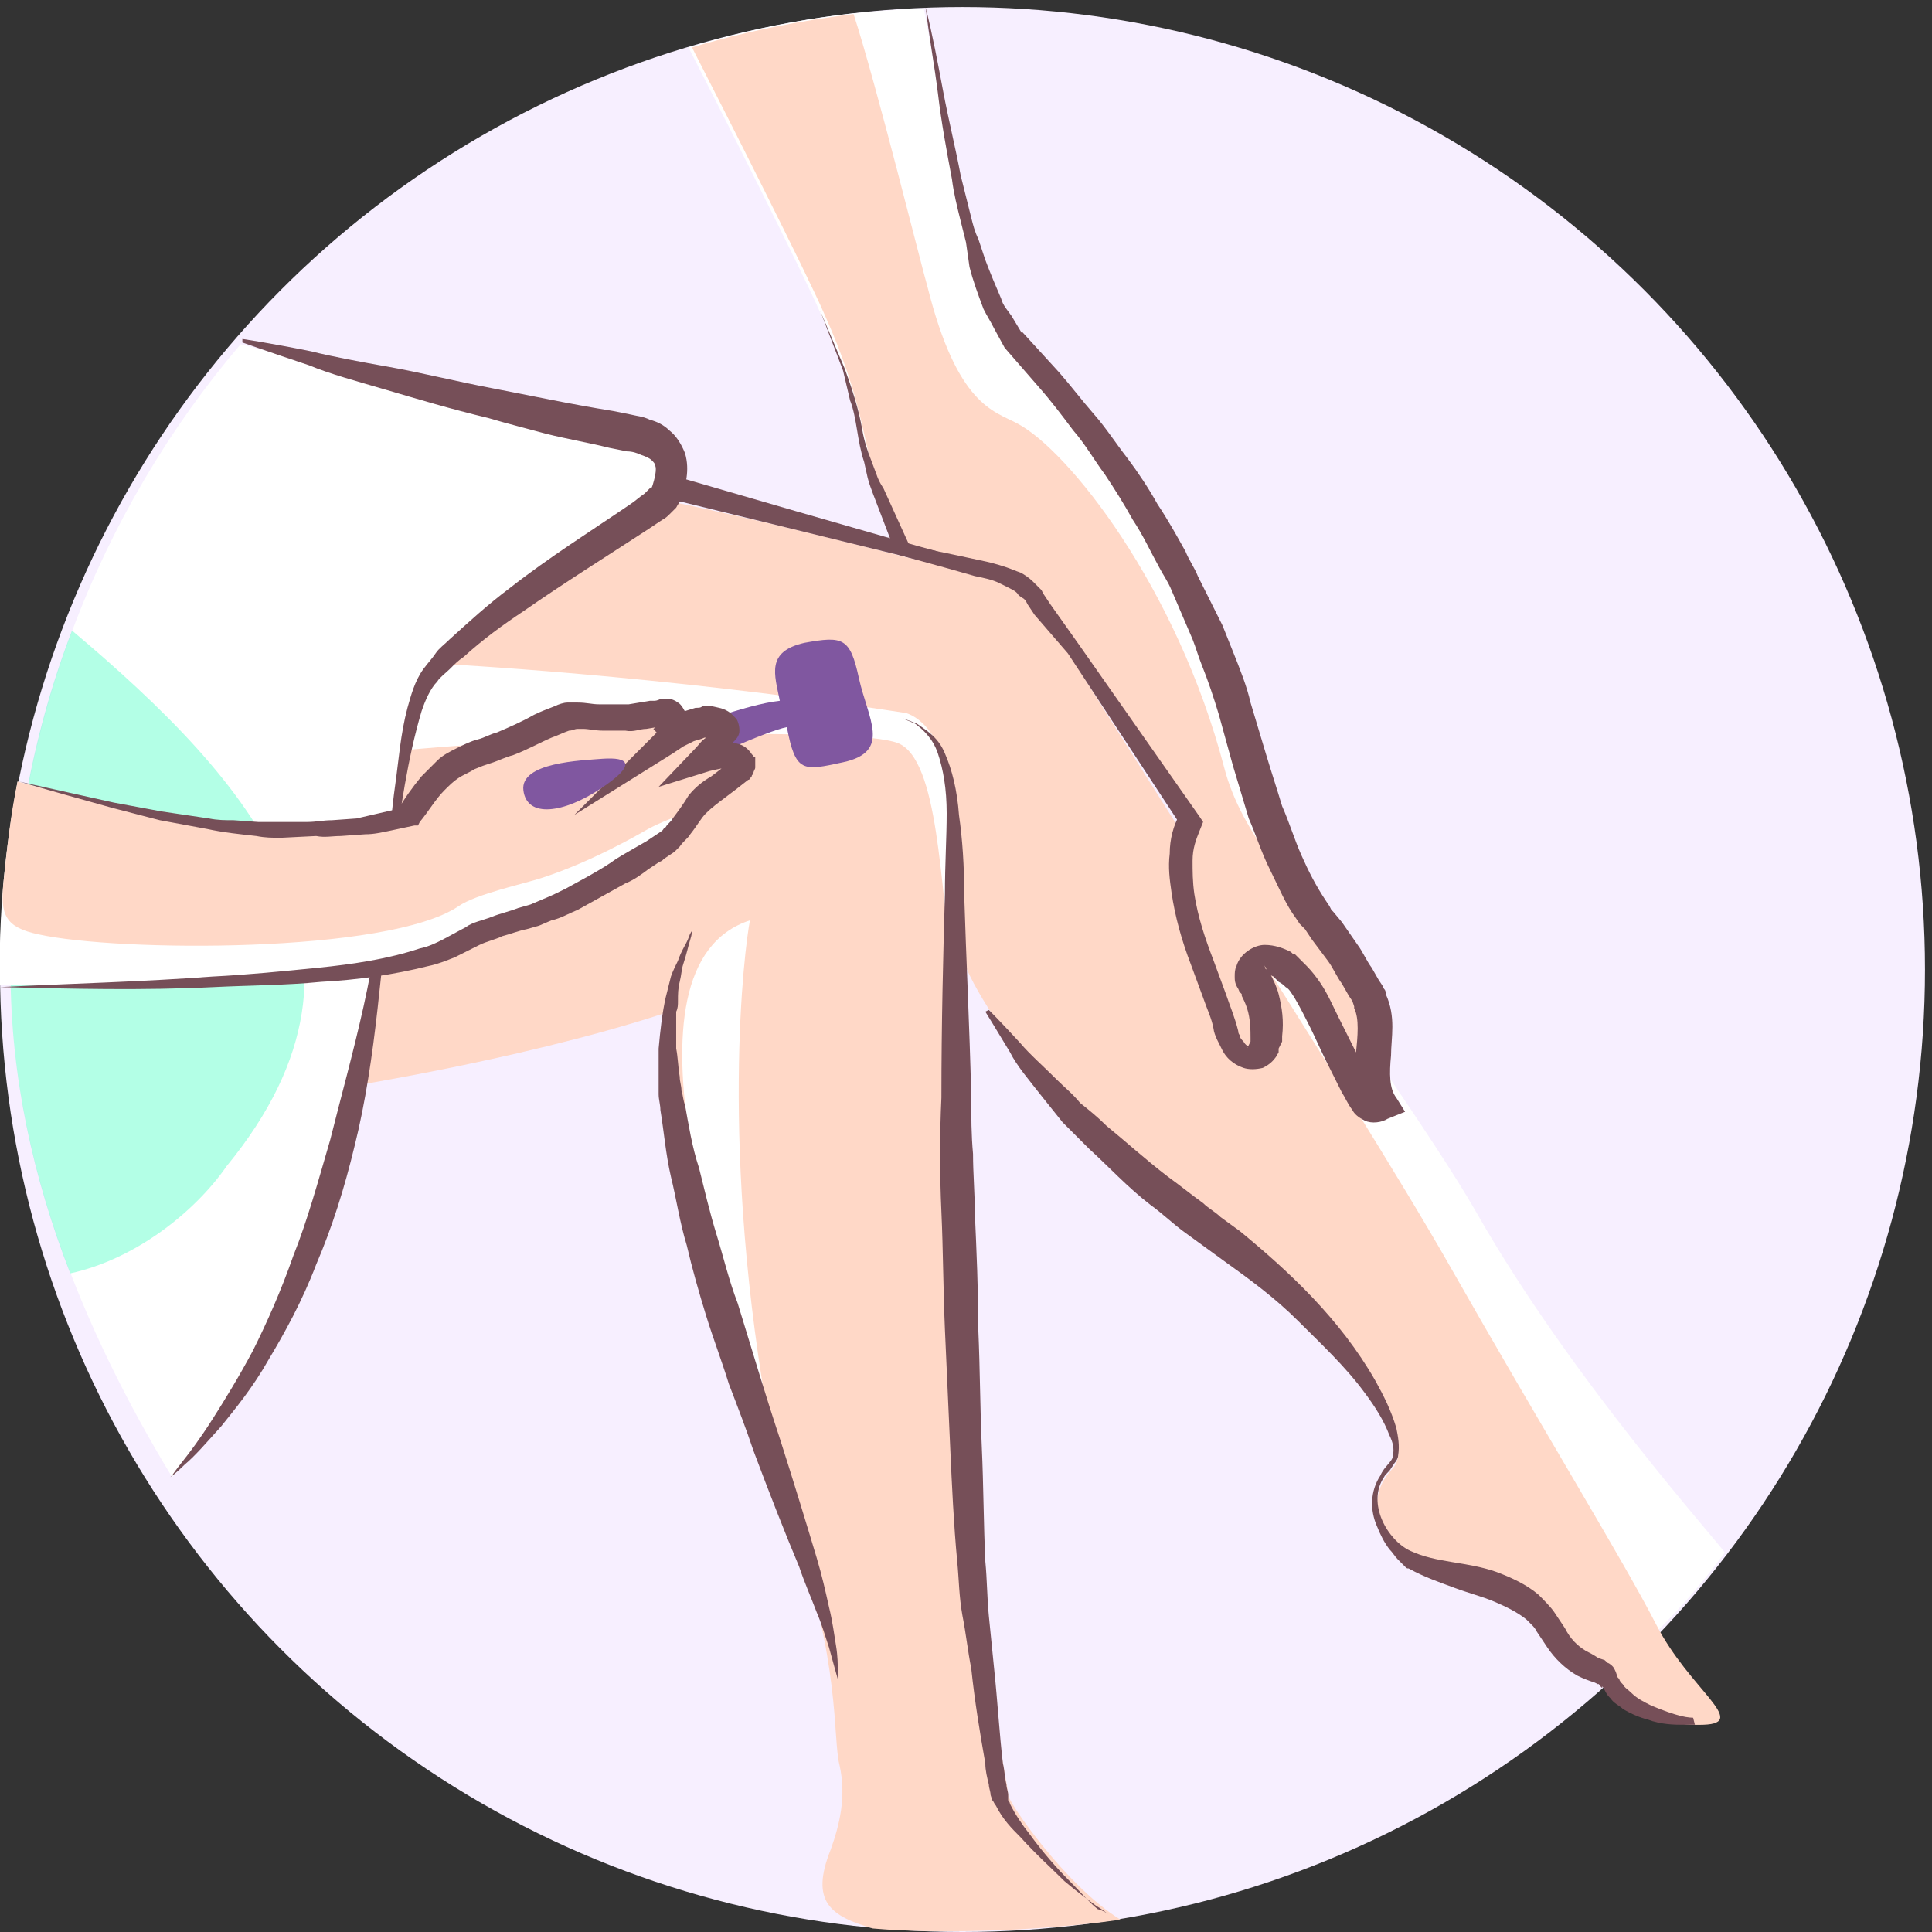 <?xml version="1.0" encoding="UTF-8"?>
<!-- Generator: Adobe Illustrator 17.1.0, SVG Export Plug-In . SVG Version: 6.00 Build 0)  -->
<svg xmlns="http://www.w3.org/2000/svg" xmlns:xlink="http://www.w3.org/1999/xlink" version="1.1" id="Layer_1" x="0px" y="0px" viewBox="0 0 110 110" xml:space="preserve">
<rect x="0" y="0" width="110" height="110" fill="#333333" stroke="none"/>
<g>
	<circle fill="#F7EFFF" cx="54.8" cy="55.2" r="54.8"></circle>
	<path fill="#FFFFFF" d="M84.1,69.1c-2.5-4.4-8.6-12.8-13.3-20.2c-1,4.2,1.5,10.5,2.9,13.4c2,4.9,4.3,9.7,5.8,11.2   c6.1,9.1,8.2,12.3,14.3,19.9c1.4-1.3,3.1-3.2,4.4-5C98.1,88.1,89.5,78.6,84.1,69.1z"></path>
	<path fill="#FFD8C7" d="M34.7,27.9c5.4,0.9,13.7,3,16.8,3.8c3.2,0.8,6.8,0.8,8,3.2s17.6,27.6,23,37.1s9.9,16.8,11.8,20.5   c1.9,3.7,5.3,5.6,2.7,5.7c-2.7,0.1-4.7-1.1-5.2-2.3c-0.5-1.1-1.6,0-3.5-3.1c-1.8-3-5.6-2.4-8.1-3.8c-0.9-0.5-3-3.2-0.9-5.4   c1.5-1.6-2.5-7.8-10.2-13.3C60.5,64,55.4,57.2,54.5,53.7c0,11.3,0.9,36.8,1.6,41.3c0.8,4.4,1.3,6.8,1.3,7.2s3.3,5.2,6.4,7.1   c-5,0.7-10.7,0.8-14.1,0.5c-2.4-0.7-3.6-1.5-2.4-4.5c0.5-1.4,0.9-3,0.5-4.8c-0.4-1.5,0.1-5.9-2.7-13.7c-4.5-12.3-6.5-18.6-7.3-29.1   c-8.6,2.8-19.4,4.4-19.4,4.4s-0.1-16.4,1.4-20.5C21.4,37.2,29.5,29.8,34.7,27.9z"></path>
	<g>
		<path fill="#764F58" d="M96.5,98.2c0,0-0.2,0-0.7,0c-0.4,0-1.2,0-2-0.3c-0.4-0.1-0.9-0.3-1.4-0.6c-0.2-0.2-0.5-0.3-0.7-0.6    c-0.1-0.1-0.2-0.2-0.3-0.4l-0.1-0.2l-0.1-0.1c0.1,0.2,0,0,0,0.1l0,0l0,0l0,0C91.1,96,91,95.8,91,95.9c0,0,0,0,0,0l-0.2-0.1    c-0.3-0.1-0.6-0.2-1-0.4c-0.7-0.4-1.3-1-1.7-1.6c-0.2-0.3-0.4-0.6-0.6-0.9c-0.1-0.2-0.2-0.3-0.3-0.4c-0.1-0.1-0.2-0.2-0.3-0.3    c-0.5-0.4-1.1-0.7-1.8-1c-0.7-0.3-1.5-0.5-2.3-0.8c-0.8-0.3-1.7-0.6-2.6-1.1c-0.1,0-0.1,0-0.2-0.1l-0.1-0.1    c-0.1-0.1-0.2-0.2-0.3-0.3c-0.2-0.2-0.3-0.4-0.5-0.6c-0.3-0.4-0.5-0.8-0.7-1.3C78,86,78,84.9,78.6,84c0.2-0.5,0.7-0.8,0.7-1.1    c0.1-0.4,0-0.8-0.2-1.2c-0.3-0.8-0.8-1.6-1.4-2.4c-1.1-1.5-2.5-2.8-3.8-4.1c-1.3-1.3-2.8-2.4-4.2-3.4c-0.4-0.3-0.7-0.5-1.1-0.8    c-0.4-0.3-0.7-0.5-1.1-0.8c-0.7-0.5-1.3-1.1-2-1.6c-1.3-1-2.4-2.2-3.5-3.2c-0.5-0.5-1-1-1.5-1.5c-0.4-0.5-0.8-1-1.2-1.5    c-0.7-0.9-1.4-1.7-1.8-2.5c-0.9-1.5-1.4-2.3-1.4-2.3l0.2-0.1c0,0,0.7,0.7,1.8,1.9c0.5,0.6,1.3,1.3,2.1,2.1    c0.4,0.4,0.9,0.8,1.3,1.3c0.5,0.4,1,0.8,1.5,1.3c1.1,0.9,2.2,1.9,3.5,2.9c0.7,0.5,1.3,1,2,1.5c0.3,0.3,0.7,0.5,1,0.8    c0.4,0.3,0.7,0.5,1.1,0.8c2.8,2.3,5.7,5,7.7,8.5c0.5,0.9,0.9,1.7,1.2,2.7c0.1,0.5,0.2,1,0.1,1.6c0,0.1-0.1,0.3-0.2,0.4l-0.2,0.3    c-0.1,0.2-0.3,0.3-0.4,0.5c-1,1.5,0.2,3.6,1.5,4.2c1.5,0.7,3.2,0.6,4.9,1.2c0.8,0.3,1.7,0.7,2.4,1.3c0.3,0.3,0.7,0.7,0.9,1    c0.2,0.3,0.4,0.6,0.6,0.9c0.3,0.6,0.7,1,1.2,1.3c0.2,0.1,0.4,0.2,0.7,0.4l0.3,0.1c0.1,0,0.2,0.2,0.3,0.2c0.3,0.2,0.3,0.3,0.4,0.5    l0.1,0.3l0.1,0.1c0,0.1,0.1,0.2,0.2,0.3c0.1,0.2,0.3,0.3,0.5,0.5c0.3,0.3,0.7,0.5,1.1,0.7c0.7,0.3,1.3,0.5,1.7,0.6    c0.4,0.1,0.7,0.1,0.7,0.1L96.5,98.2z"></path>
	</g>
	<path fill="#FFFFFF" d="M77.9,56.8c-0.9-1.7-1.8-2.9-2.9-4.5S72.1,47,71,43.1c-2.7-10.3-6.8-16.5-13.3-23.7c-3-4.5-4-13.4-5.1-18.9   C48,0.6,43.5,1.4,39.2,2.7c1.9,3.7,6.5,12.8,7.5,15.1c2.3,5.1,2.2,7.4,3,9.5c0.8,2.1,1.7,4.1,1.7,4.1s2.7,0.7,4.2,1   c1.6,0.3,2.5,0.6,3.2,1.5c0.7,0.9,4,5.6,8.9,13c-1.8,3.3,1.8,10.1,2.1,11.7s1.7,2.4,2.2,1.1c0.5-1.2,0-3.4-0.6-4   c-0.6-0.6,0.3-1.9,1.8-0.8s2,2.9,3,4.8c1,1.9,1.5,3.6,2.4,3.1C77.4,61.1,78.8,58.5,77.9,56.8z"></path>
	<path fill="#FFD8C7" d="M77.9,56.8c-0.9-1.7-1.8-2.9-2.9-4.5s-4.3-4.7-5.3-8.6c-2.7-10.3-8.9-18.1-11.8-19.6   c-1.3-0.7-3.4-1-5.1-7.8c-0.3-1-2.9-11.5-4.2-15.5c-3.2,0.4-6.2,1-9.2,1.9c1.9,3.7,6.5,12.8,7.5,15.1c2.3,5.1,2.2,7.4,3,9.5   c0.8,2.1,1.7,4.1,1.7,4.1s2.7,0.7,4.2,1c1.6,0.3,2.5,0.6,3.2,1.5c0.7,0.9,4,5.6,8.9,13c-1.8,3.3,1.8,10.1,2.1,11.7s1.7,2.4,2.2,1.1   c0.5-1.2,0-3.4-0.6-4c-0.6-0.6,0.3-1.9,1.8-0.8s2,2.9,3,4.8c1,1.9,1.5,3.6,2.4,3.1C77.4,61.1,78.8,58.5,77.9,56.8z"></path>
	<g>
		<path fill="#764F58" d="M46.7,17.7l1.4,3.3c0.4,1.1,0.8,2.3,1,3.5c0.1,0.6,0.3,1.2,0.5,1.7l0.3,0.8c0.1,0.3,0.2,0.5,0.4,0.8    l1.5,3.3L51.5,31l2.9,0.6l1.4,0.3c0.5,0.1,0.9,0.2,1.5,0.4c0.3,0.1,0.5,0.2,0.8,0.3c0.2,0.1,0.5,0.3,0.7,0.5l0.3,0.3    c0.1,0.1,0.1,0.1,0.2,0.2l0.1,0.2l0.4,0.6l1.7,2.4l6.8,9.7l0.2,0.3l-0.2,0.5c-0.2,0.5-0.4,1-0.4,1.7c0,0.6,0,1.2,0.1,1.9    c0.2,1.3,0.6,2.5,1.1,3.8l0.7,1.9c0.2,0.6,0.5,1.3,0.7,2.1c0,0.2,0.1,0.2,0.1,0.3c0,0.1,0.1,0.2,0.2,0.3c0.1,0.2,0.3,0.3,0.3,0.3    c0,0-0.2,0.1-0.1,0c0,0,0,0,0,0l0,0l0,0l0,0l0,0c0,0,0-0.1,0,0.1l0.1-0.2l0.1-0.2l0-0.2c0-0.4,0-1.1-0.2-1.7    c-0.1-0.3-0.2-0.5-0.3-0.7c0,0,0,0,0-0.1c-0.2-0.2-0.1-0.1-0.2-0.3c-0.2-0.3-0.2-0.5-0.2-0.7c0-0.2,0-0.4,0.1-0.6    c0.2-0.7,1-1.2,1.6-1.2c0.6,0,1.1,0.2,1.5,0.4l0.1,0.1l0.1,0l0,0l0.1,0.1l0.2,0.2c0.1,0.1,0.2,0.2,0.4,0.4c0.3,0.3,0.6,0.7,0.8,1    c0.4,0.6,0.7,1.3,1,1.9c0.3,0.6,0.6,1.2,0.9,1.8c0.3,0.6,0.6,1.3,0.9,1.8c0.1,0.3,0.3,0.6,0.4,0.7c0.1,0.1,0.1,0.1,0,0.1    c-0.1-0.1-0.3,0-0.3,0l-0.3,1.3c-0.4-0.6-0.5-1.3-0.6-1.9c0-0.6,0-1.2,0-1.7c0.1-1,0.2-2-0.1-2.6l0-0.1L77,57l-0.2-0.3L76.4,56    c-0.3-0.4-0.5-0.9-0.8-1.3l-0.9-1.2l-0.4-0.6l-0.1-0.1l-0.1-0.1L74,52.6l-0.2-0.3c-0.6-0.8-1-1.8-1.5-2.8c-0.5-1-0.8-2-1.2-2.9    c-0.3-1-0.6-2-0.9-3l-0.8-2.9c-0.3-1-0.6-1.9-1-2.9c-0.2-0.5-0.3-0.9-0.5-1.4l-0.6-1.4l-0.6-1.4c-0.2-0.5-0.5-0.9-0.7-1.3    c-0.5-0.9-0.9-1.8-1.5-2.7c-0.5-0.9-1-1.7-1.6-2.6c-0.6-0.8-1.1-1.7-1.8-2.5c-0.6-0.8-1.2-1.6-1.9-2.4l-2-2.3l0,0l0,0l-0.6-1.1    c-0.2-0.4-0.4-0.7-0.6-1.1c-0.3-0.8-0.6-1.6-0.8-2.4L55,13.8c-0.1-0.4-0.2-0.8-0.3-1.2c-0.2-0.8-0.4-1.6-0.5-2.4    c-0.3-1.6-0.6-3.2-0.8-4.9c-0.2-1.6-0.5-3.2-0.7-4.9c0.4,1.6,0.7,3.2,1,4.8c0.3,1.6,0.7,3.2,1,4.8l0.6,2.4    c0.1,0.4,0.2,0.8,0.4,1.2l0.4,1.2c0.3,0.8,0.6,1.5,0.9,2.2c0.1,0.4,0.4,0.7,0.6,1l0.6,1l0-0.1l2.1,2.3c0.7,0.8,1.3,1.6,2,2.4    c0.7,0.8,1.2,1.6,1.9,2.5c0.6,0.8,1.2,1.7,1.7,2.6c0.6,0.9,1.1,1.8,1.6,2.7c0.2,0.5,0.5,0.9,0.7,1.4l0.7,1.4l0.7,1.4    c0.2,0.5,0.4,1,0.6,1.5c0.4,1,0.8,2,1,2.9l0.9,3c0.3,1,0.6,1.9,0.9,2.9c0.4,0.9,0.7,1.9,1.1,2.8c0.4,0.9,0.8,1.7,1.4,2.6l0.2,0.3    l0.1,0.2l0,0l0,0c-0.1-0.1,0,0,0,0l0,0l0.1,0.1l0.5,0.6l0.9,1.3c0.3,0.4,0.5,0.9,0.8,1.3l0.4,0.7l0.2,0.3l0.1,0.2    c0.1,0.1,0.1,0.2,0.1,0.3c0.6,1.3,0.3,2.5,0.3,3.5c-0.1,1-0.1,1.9,0.3,2.4l0.5,0.8L79,63.7c-0.3,0.2-0.9,0.3-1.3,0.1    c-0.4-0.2-0.6-0.4-0.7-0.6c-0.3-0.4-0.4-0.7-0.6-1c-0.3-0.6-0.6-1.2-0.9-1.8c-0.3-0.6-0.6-1.3-0.9-1.9c-0.3-0.6-0.6-1.2-0.9-1.7    c-0.2-0.3-0.3-0.5-0.5-0.6c-0.1-0.1-0.2-0.2-0.4-0.3l-0.2-0.2l0,0c0.1,0.1,0,0,0,0l0,0l0,0l0,0l-0.1-0.1c-0.2-0.1-0.4-0.2-0.4-0.2    c-0.1,0,0,0,0-0.1c0,0,0,0,0-0.1c0,0,0-0.1-0.1-0.2c-0.1-0.1,0.1,0.1,0,0.1c0.1,0.1,0.2,0.2,0.3,0.3c0.2,0.4,0.4,0.8,0.5,1.2    c0.2,0.8,0.3,1.5,0.2,2.4l0,0.3l-0.1,0.2l-0.1,0.2l0,0.1l0,0l0,0l0,0l0,0.1c0,0.1-0.1,0.1-0.1,0.2c-0.2,0.3-0.4,0.5-0.8,0.7    c-0.4,0.1-0.8,0.1-1.1,0c-0.6-0.2-1-0.6-1.2-1c-0.1-0.2-0.2-0.4-0.3-0.6c-0.1-0.2-0.2-0.5-0.2-0.6c-0.1-0.6-0.4-1.2-0.6-1.8    l-0.7-1.9c-0.5-1.3-0.9-2.7-1.1-4.1c-0.1-0.7-0.2-1.4-0.1-2.2c0-0.8,0.2-1.6,0.6-2.3l0.1,0.8l-6.5-9.9L58.9,35l-0.4-0.6l-0.1-0.2    c0,0-0.1-0.1-0.1-0.1L58,33.9c-0.1-0.2-0.3-0.3-0.5-0.4c-0.2-0.1-0.4-0.2-0.6-0.3c-0.4-0.2-0.9-0.3-1.4-0.4l-1.4-0.4l-2.9-0.8    l-0.2-0.1L51,31.5l-1.3-3.4c-0.1-0.3-0.2-0.5-0.3-0.9l-0.2-0.9c-0.2-0.6-0.3-1.2-0.4-1.8c-0.1-0.6-0.2-1.2-0.4-1.7l-0.4-1.7    L46.7,17.7z"></path>
	</g>
	<path fill="#FFFFFF" d="M25.1,37.8c0,0,12.3,0.6,26.5,2.8c1.2,0.4,2.5,2.1,2.6,5.6c0,2.8,0,6.6,0,8.4c-0.7-3.8-0.7-11.4-3.1-12.3   s-18-0.5-28,0.4C23.5,39.2,25.1,37.8,25.1,37.8z"></path>
	<path fill="#FFFFFF" d="M35.2,24.7c-2.8-0.4-14.1-3.2-21.5-5.1C5.6,29.1,0.6,41.7,0.6,55.3c0,10.5,4.1,20.4,9.2,28.8   c14.2-14.6,11-41.7,14.7-45.7c4.2-4.6,12.9-9,13.3-10.2C38.2,27,38.8,25.1,35.2,24.7z"></path>
	<path opacity="0.3" fill="#00FFAB" d="M12.9,66.4c10-12.2,1.4-21.9-8.8-30.5c-2.3,6-3.5,12.6-3.5,19.4c0,6,1.3,11.8,3.4,17.2   C7.7,71.7,11.1,69,12.9,66.4z"></path>
	<g>
		<path fill="#764F58" d="M9.8,84c0,0,0.2-0.3,0.6-0.8c0.4-0.5,1-1.3,1.7-2.4c0.7-1.1,1.5-2.4,2.3-3.9c0.8-1.6,1.6-3.4,2.3-5.4    c0.8-2,1.4-4.2,2.1-6.6c0.6-2.4,1.3-4.9,1.9-7.6c0.6-2.7,1-5.4,1.3-8.3c0.2-1.4,0.3-2.9,0.5-4.3c0.2-1.4,0.3-2.9,0.7-4.4    c0.2-0.7,0.4-1.5,0.9-2.2c0.3-0.4,0.5-0.6,0.7-0.9c0.2-0.3,0.5-0.5,0.8-0.8c1.1-1,2.2-2,3.4-2.9c2.3-1.8,4.7-3.3,6.9-4.8    c0.3-0.2,0.5-0.4,0.8-0.6c0.1-0.1,0.2-0.2,0.3-0.3c0,0,0.1-0.1,0.1-0.1c0,0,0,0,0,0.1c0.2-0.6,0.3-1.1,0.2-1.3    c0-0.1-0.1-0.2-0.2-0.3c-0.1-0.1-0.3-0.2-0.6-0.3c-0.2-0.1-0.5-0.2-0.8-0.2l-0.5-0.1l-0.5-0.1c-1.2-0.3-2.4-0.5-3.6-0.8    c-1.1-0.3-2.3-0.6-3.3-0.9c-2.1-0.5-4.1-1.1-5.8-1.6c-1.7-0.5-3.2-0.9-4.4-1.4c-2.4-0.8-3.8-1.3-3.8-1.3l0-0.2    c0,0,1.4,0.2,3.9,0.7c1.2,0.3,2.8,0.6,4.5,0.9c1.7,0.3,3.7,0.8,5.8,1.2c2.1,0.4,4.4,0.9,6.9,1.3l0.5,0.1l0.5,0.1    c0.4,0.1,0.7,0.1,1.1,0.3c0.4,0.1,0.8,0.3,1.1,0.6c0.4,0.3,0.7,0.8,0.9,1.3c0.3,1,0,1.9-0.2,2.6c-0.1,0.2-0.2,0.3-0.3,0.5    c-0.1,0.1-0.2,0.2-0.3,0.3c-0.2,0.2-0.3,0.3-0.5,0.4c-0.3,0.2-0.6,0.4-0.9,0.6c-2.3,1.5-4.7,3-7,4.6c-1.2,0.8-2.3,1.6-3.4,2.6    c-0.3,0.2-0.5,0.4-0.8,0.7c-0.2,0.2-0.6,0.5-0.7,0.7c-0.4,0.4-0.7,1.1-0.9,1.7c-0.8,2.7-1.2,5.6-1.6,8.5c-0.3,2.8-0.6,5.7-0.9,8.4    c-0.3,2.7-0.7,5.4-1.3,7.8c-0.6,2.5-1.3,4.7-2.2,6.8c-0.8,2.1-1.8,3.9-2.7,5.4c-0.9,1.6-1.9,2.8-2.7,3.8c-0.9,1-1.5,1.7-2.1,2.2    c-0.5,0.5-0.8,0.7-0.8,0.7L9.8,84z"></path>
	</g>
	<path fill="#8057A0" d="M48.9,38.6c-0.5-2.3-0.9-2.4-3.1-2c-2.2,0.5-1.7,1.8-1.4,3.3c-1.9,0.2-5.6,1.6-6.8,2.1   c-1.5,0.7-1.2,2.9,1,2c0.9-0.5,5.1-2.4,6.2-2.6c0.5,2.6,0.9,2.5,3.2,2C50.8,42.8,49.4,40.9,48.9,38.6z"></path>
	<path fill="#FFFFFF" d="M40.1,41.3c-0.5,0-1.5,0.2-2.6,1.1c0.9-0.9,1.2-1.9-0.5-1.5c-2.2,0.5-3.8,0-4.5,0c-1,0-3,1.3-5,1.9   c-2,0.6-3,1.3-4.6,3.8C16.3,48.5,8,46.4,1,44.5c-0.7,3.8-1.1,7.6-1,11.6c7.7-0.1,22.4,0.1,26.4-2.6c1-0.7,3.1-1.2,4.1-1.5   c2.8-0.9,6.1-3.3,6.7-3.7c1.3-0.7,1.8-1.8,2.3-2.5c0.8-0.9,2.8-2.1,2.7-2.5C42,42.5,40,43.2,40,43.2c0.3-0.3,0.4-0.5,1.2-1.1   C41.8,41.6,40.8,41.3,40.1,41.3z"></path>
	<path fill="#FFD8C7" d="M40.1,41.3c-0.5,0-1.5,0.2-2.6,1.1c0.9-0.9,1.2-1.9-0.5-1.5c-2.2,0.5-3.8,0-4.5,0c-1,0-3,1.3-5,1.9   c-2,0.6-3,1.3-4.6,3.8C16.3,48.5,8,46.4,1,44.5c-0.4,1.9-0.6,3.8-0.8,5.7c-0.2,1.9,0.1,2.6,2,3c4.5,1,19.9,1.1,23.9-1.6   c1-0.7,3.8-1.3,4.7-1.6c2.8-0.9,5.4-2.4,6.1-2.8c1.3-0.7,2-0.7,2.6-1.4c0.8-0.9,2.8-2.1,2.7-2.5C42,42.5,40,43.2,40,43.2   c0.3-0.3,0.4-0.5,1.2-1.1C41.8,41.6,40.8,41.3,40.1,41.3z"></path>
	<g>
		<path fill="#764F58" d="M0,56.2c4-0.2,8.1-0.3,12.1-0.6c2-0.1,4-0.3,6-0.5c2-0.2,4-0.5,5.8-1.1c0.5-0.1,0.9-0.3,1.3-0.5l1.3-0.7    c0.4-0.3,1-0.4,1.5-0.6c0.5-0.2,1-0.3,1.5-0.5l0.7-0.2l0.7-0.3c0.5-0.2,0.9-0.4,1.3-0.6c0.9-0.5,1.7-0.9,2.6-1.5    c0.4-0.3,0.8-0.5,1.3-0.8l0.7-0.4l0.6-0.4l0.3-0.2c0.1-0.1,0.1-0.2,0.2-0.2c0.1-0.2,0.3-0.3,0.4-0.5c0.3-0.4,0.6-0.8,0.9-1.3    c0.4-0.5,0.8-0.8,1.3-1.1c0.4-0.3,0.8-0.6,1.1-0.9c0,0,0.1-0.1,0.1-0.1s0,0,0,0c0,0,0,0.1,0,0.1c0,0.1,0,0.2,0,0.3    c0,0,0.1,0.2,0,0.1l0,0l0,0l0,0c0,0,0-0.1,0-0.1c0,0,0,0.1,0,0.1c0.1,0.1,0,0-0.1,0c-0.3,0-0.8,0.1-1.2,0.2l-2.9,0.9l2.1-2.2    c0.2-0.2,0.3-0.4,0.6-0.6l0.7-0.6c-0.1,0,0.1-0.1,0.1-0.1c-0.1,0.1-0.1,0.1-0.1,0.3c0,0.2,0,0.3,0.1,0.4c0,0.1,0.1,0.1,0,0.1    c0,0-0.3-0.1-0.4-0.1l-0.1,0l0,0l0,0l0,0l0,0c0,0-0.1,0,0.1,0l0,0l0,0l-0.1,0c-0.1,0-0.3,0-0.4,0c-0.2,0.1-0.3,0.1-0.6,0.2    c-0.2,0.1-0.4,0.2-0.6,0.3l-0.6,0.4l-5.6,3.5l4.6-4.6c0.2-0.2,0.4-0.5,0.5-0.7c0,0,0,0,0,0c0,0.1,0.1,0.2,0.2,0.3    c0.1,0.1,0,0-0.1,0c-0.1,0-0.1,0-0.2,0l-0.1,0l-0.1,0l-0.1,0l-0.6,0.1c-0.4,0-0.7,0.2-1.2,0.1c-0.4,0-0.9,0-1.3,0    c-0.4,0-0.8-0.1-1.1-0.1l-0.2,0l0,0l0,0l0,0c0,0-0.1,0,0.1,0l0,0l-0.1,0l-0.1,0c-0.2,0-0.3,0.1-0.5,0.1c-0.3,0.1-0.7,0.3-1,0.4    c-0.7,0.3-1.4,0.7-2.2,1c-0.4,0.1-0.8,0.3-1.1,0.4l-0.6,0.2l-0.5,0.2c-0.3,0.2-0.6,0.3-0.9,0.5c-0.3,0.2-0.5,0.4-0.8,0.7    c-0.5,0.5-0.9,1.2-1.4,1.8l-0.1,0.2l-0.2,0l-1.4,0.3c-0.5,0.1-0.9,0.2-1.4,0.2l-1.4,0.1c-0.5,0-0.9,0.1-1.4,0L16,47.7    c-0.5,0-0.9,0-1.4-0.1c-0.9-0.1-1.9-0.2-2.8-0.4l-2.7-0.5l-2.7-0.7c-1.8-0.5-3.6-1-5.3-1.5l5.4,1.2l2.7,0.5l2.7,0.4    c0.5,0.1,0.9,0.1,1.4,0.1l1.4,0.1c0.5,0,0.9,0,1.4,0l1.4,0c0.5,0,0.9-0.1,1.4-0.1l1.4-0.1c0.4-0.1,0.9-0.2,1.3-0.3l1.3-0.3    l-0.3,0.2c0.4-0.7,0.9-1.4,1.4-2c0.3-0.3,0.6-0.6,0.9-0.9c0.3-0.3,0.7-0.5,1.1-0.7c0.4-0.2,0.8-0.4,1.2-0.5    c0.4-0.1,0.7-0.3,1.1-0.4c0.7-0.3,1.4-0.6,2.1-1c0.4-0.2,0.7-0.3,1.2-0.5c0.2-0.1,0.5-0.2,0.7-0.2l0.1,0l0.1,0l0,0l0.1,0l0,0l0,0    l0,0l0.3,0c0.5,0,0.8,0.1,1.2,0.1c0.4,0,0.7,0,1.1,0l0.3,0l0.3,0l0.6-0.1l0.6-0.1l0.1,0l0,0c0,0-0.1,0-0.1,0l0,0l0,0l0,0l0.2,0    c0.1,0,0.2,0,0.4-0.1c0.3,0,0.6-0.1,1,0.2c0.2,0.1,0.4,0.5,0.5,0.7c0,0.3,0,0.5-0.1,0.6c-0.2,0.6-0.5,0.9-0.8,1.3l-1-1.1l0.7-0.5    c0.2-0.2,0.5-0.3,0.8-0.4c0.2-0.1,0.6-0.2,0.9-0.3c0.2,0,0.3,0,0.4-0.1l0.1,0l0,0l0.1,0l0,0c0.1,0,0.2,0,0.3,0    c0.4,0.1,0.7,0.1,1.1,0.4c0.1,0.1,0.2,0.2,0.3,0.3c0.1,0.1,0.2,0.4,0.2,0.7c0,0.3-0.2,0.5-0.3,0.6c-0.1,0.1-0.1,0.1-0.2,0.2    L41,43.2c-0.2,0.1-0.3,0.4-0.5,0.6l-0.8-1.2c0.6-0.2,1.1-0.3,1.8-0.3c0.3,0,0.8,0,1.2,0.5c0.1,0.1,0.1,0.2,0.2,0.2    c0,0.1,0,0.1,0.1,0.1l0,0l0,0l0,0c0-0.1,0,0.1,0,0.1c0,0.2,0,0.4,0,0.5c0,0.1-0.1,0.2-0.1,0.3c0,0.1-0.1,0.1-0.1,0.2    c-0.1,0.1-0.1,0.2-0.2,0.2c-0.5,0.4-0.9,0.7-1.3,1c-0.4,0.3-0.8,0.6-1.1,0.9c-0.3,0.3-0.5,0.7-0.9,1.2c-0.1,0.2-0.4,0.4-0.6,0.7    c-0.1,0.1-0.2,0.2-0.3,0.3l-0.3,0.2l-0.3,0.2L37.7,49l-0.2,0.1l-0.6,0.4c-0.4,0.3-0.8,0.6-1.3,0.8c-0.9,0.5-1.8,1-2.7,1.5    c-0.5,0.2-1,0.5-1.5,0.6l-0.7,0.3l-0.7,0.2c-0.5,0.1-1,0.3-1.4,0.4c-0.4,0.2-0.9,0.3-1.3,0.5l-1.4,0.7c-0.5,0.2-1,0.4-1.5,0.5    c-2,0.5-4.1,0.8-6.1,0.9c-2,0.2-4.1,0.2-6.1,0.3C8.1,56.4,4.1,56.3,0,56.2z"></path>
	</g>
	<g>
		<path fill="#764F58" d="M63.1,109c0,0-0.2-0.2-0.7-0.5c-0.4-0.3-1.1-0.8-1.8-1.4c-0.7-0.7-1.6-1.5-2.5-2.5c-0.5-0.5-1-1-1.4-1.8    c-0.1-0.1-0.1-0.2-0.2-0.3l-0.1-0.3c0-0.2-0.1-0.4-0.1-0.6c-0.1-0.4-0.2-0.8-0.2-1.2c-0.3-1.7-0.6-3.5-0.8-5.4    C55.1,94,55,93,54.8,92c-0.2-1.1-0.2-2.1-0.3-3.1c-0.2-2.1-0.3-4.3-0.4-6.5c-0.1-2.2-0.2-4.5-0.3-6.7c-0.1-2.3-0.1-4.5-0.2-6.7    c-0.1-2.2-0.1-4.4,0-6.5c0-4.2,0.1-8.2,0.2-11.6c0-1.7,0.1-3.2,0.1-4.6c0-1.4-0.2-2.5-0.5-3.4c-0.3-0.9-0.9-1.4-1.3-1.7    c-0.5-0.2-0.7-0.3-0.7-0.3s0.3,0.1,0.8,0.3c0.4,0.3,1.2,0.7,1.6,1.7c0.4,0.9,0.7,2.1,0.8,3.5c0.2,1.4,0.3,2.9,0.3,4.6    c0.1,3.4,0.3,7.3,0.4,11.5c0,1.1,0,2.1,0.1,3.2c0,1.1,0.1,2.2,0.1,3.3c0.1,2.2,0.2,4.5,0.2,6.7c0.1,2.2,0.1,4.5,0.2,6.7    c0.1,2.2,0.1,4.4,0.2,6.5c0.1,1,0.1,2.1,0.2,3.1c0.1,1,0.2,2,0.3,3c0.2,1.9,0.3,3.7,0.5,5.4c0.1,0.4,0.1,0.8,0.2,1.2    c0,0.2,0.1,0.4,0.1,0.6l0,0.3c0,0,0.1,0.1,0.1,0.2c0.3,0.6,0.7,1.2,1.1,1.7c0.8,1.1,1.6,2,2.3,2.7c0.7,0.7,1.2,1.3,1.6,1.6    C62.9,108.8,63.1,109,63.1,109z"></path>
	</g>
	<path fill="#8057A0" d="M34.3,43.2c-1.2,0.1-4.7,0.2-4.5,1.8s2.3,1.3,4.4-0.1S35.8,43.1,34.3,43.2z"></path>
	<path fill="#FFFFFF" d="M42.7,52.4c-0.3,1.5-1.8,13,1.2,29.2C41.2,73.6,34.7,55,42.7,52.4z"></path>
	<g>
		<path fill="#764F58" d="M39.4,53c0,0,0,0.2-0.1,0.5c-0.1,0.3-0.2,0.8-0.4,1.4c-0.1,0.3-0.1,0.6-0.2,1c-0.1,0.4-0.1,0.7-0.1,1.1    c0,0.2,0,0.4-0.1,0.6c0,0.2,0,0.4,0,0.7c0,0.5,0,0.9,0,1.4c0.1,0.5,0.1,1,0.2,1.6c0,0.3,0.1,0.5,0.1,0.8c0.1,0.3,0.1,0.6,0.2,0.8    c0.2,1.1,0.4,2.4,0.8,3.6c0.3,1.2,0.6,2.5,1,3.8c0.4,1.3,0.7,2.6,1.2,3.9c0.8,2.6,1.6,5.3,2.4,7.7c0.8,2.5,1.5,4.8,2.1,6.8    c0.3,1,0.5,1.9,0.7,2.8c0.2,0.8,0.3,1.6,0.4,2.2c0.1,0.6,0.1,1.1,0.1,1.4c0,0.3,0,0.5,0,0.5s-0.2-0.7-0.5-1.8    c-0.2-0.6-0.4-1.3-0.7-2c-0.3-0.8-0.7-1.7-1-2.6c-0.8-1.9-1.7-4.2-2.6-6.6c-0.4-1.2-0.9-2.5-1.4-3.8c-0.4-1.3-0.9-2.6-1.3-3.9    c-0.4-1.3-0.8-2.7-1.1-4c-0.4-1.3-0.6-2.7-0.9-3.9c-0.3-1.3-0.4-2.6-0.6-3.8c0-0.3-0.1-0.6-0.1-0.9c0-0.3,0-0.6,0-0.9    c0-0.6,0-1.1,0-1.7c0.1-1.1,0.2-2,0.4-2.9c0.1-0.4,0.2-0.8,0.3-1.2c0.1-0.3,0.3-0.7,0.4-0.9c0.2-0.6,0.5-1,0.6-1.3    C39.3,53.1,39.4,53,39.4,53z"></path>
	</g>
	<g>
		<path fill="#764F58" d="M52.8,32c-1.6-0.4-14.7-3.6-14.7-3.6l0.3-1.3c0,0,13.4,3.9,15,4.3L52.8,32z"></path>
	</g>
</g>
</svg>
